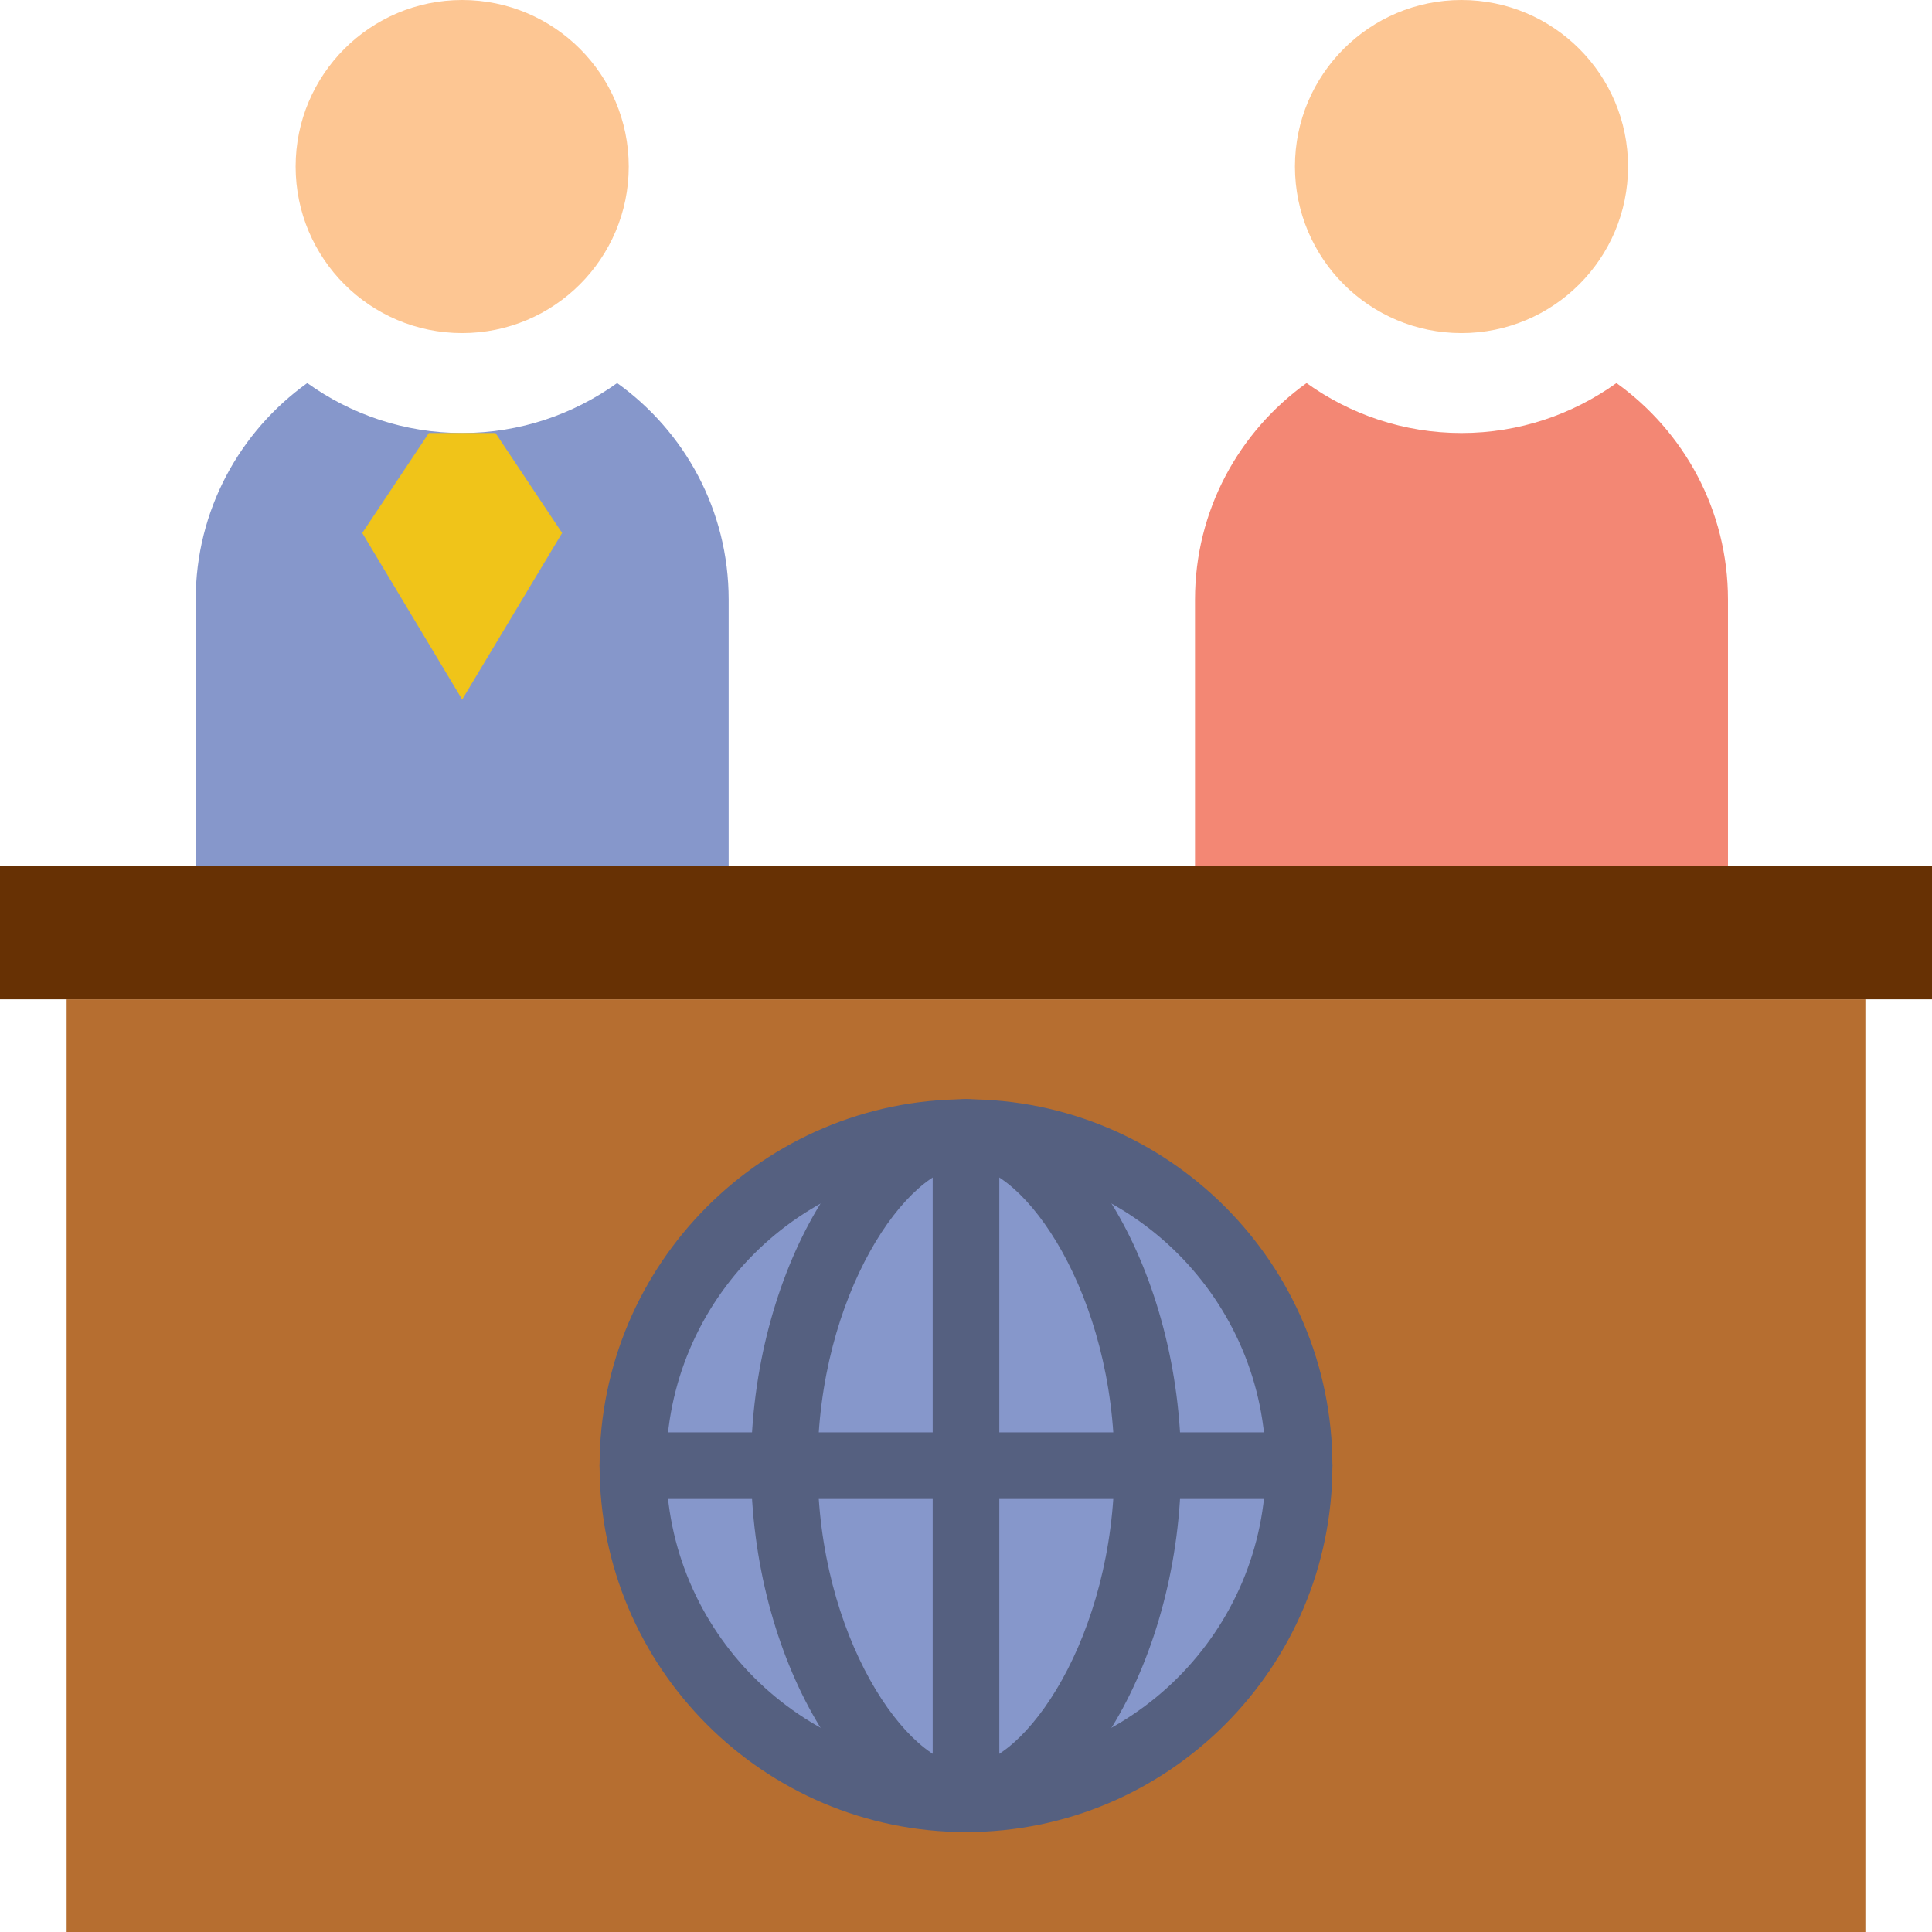 <?xml version="1.0" encoding="iso-8859-1"?>
<!-- Uploaded to: SVG Repo, www.svgrepo.com, Generator: SVG Repo Mixer Tools -->
<svg height="800px" width="800px" version="1.1" id="Layer_1" xmlns="http://www.w3.org/2000/svg" xmlns:xlink="http://www.w3.org/1999/xlink" 
	 viewBox="0 0 512 512" xml:space="preserve">
<polygon style="fill:#B66E30;" points="17.655,512 494.345,512 494.345,264.828 17.655,264.828 "/>
<polygon style="fill:#673104;" points="0,264.828 512,264.828 512,229.517 0,229.517 "/>
<path style="fill:#8697CB;" d="M344.276,388.414c0,48.755-39.521,88.276-88.276,88.276s-88.276-39.521-88.276-88.276
	s39.521-88.276,88.276-88.276S344.276,339.659,344.276,388.414"/>
<path style="fill:#556080;" d="M256,485.517c-53.539,0-97.103-43.564-97.103-97.103S202.461,291.31,256,291.31
	s97.103,43.564,97.103,97.103S309.539,485.517,256,485.517z M256,308.966c-43.802,0-79.448,35.637-79.448,79.448
	s35.646,79.448,79.448,79.448c43.811,0,79.448-35.637,79.448-79.448S299.811,308.966,256,308.966z"/>
<path style="fill:#8697CB;" d="M304.155,388.414c0,48.755-25.988,88.276-48.154,88.276c-22.157,0-48.146-39.521-48.146-88.276
	s25.988-88.276,48.146-88.276C278.166,300.138,304.155,339.659,304.155,388.414"/>
<path style="fill:#556080;" d="M256,485.517c-29.811,0-56.973-46.283-56.973-97.103S226.18,291.31,256,291.31
	s56.991,46.283,56.991,97.103S285.82,485.517,256,485.517z M256,308.966c-15.466,0-39.318,34.11-39.318,79.448
	s23.852,79.448,39.318,79.448s39.336-34.11,39.336-79.448S271.466,308.966,256,308.966z"/>
<g transform="translate(19 44)">
	<path style="fill:#8697CB;" d="M148.724,344.414h176.552"/>
	<path style="fill:#556080;" d="M325.276,353.241H148.724c-4.873,0-8.828-3.946-8.828-8.828s3.955-8.828,8.828-8.828h176.552
		c4.882,0,8.828,3.946,8.828,8.828S330.158,353.241,325.276,353.241z"/>
</g>
<g transform="translate(29 34)">
	<path style="fill:#8697CB;" d="M227,266.138V442.69"/>
	<path style="fill:#556080;" d="M227,451.517c-4.873,0-8.828-3.946-8.828-8.828V266.138c0-4.882,3.955-8.828,8.828-8.828
		s8.828,3.946,8.828,8.828V442.69C235.828,447.571,231.873,451.517,227,451.517z"/>
</g>
<path style="fill:#FDC693;" d="M166.621,44.138c0,24.373-19.765,44.138-44.138,44.138S78.345,68.511,78.345,44.138
	S98.11,0,122.483,0S166.621,19.765,166.621,44.138"/>
<path style="fill:#8697CB;" d="M163.549,101.517c-11.582,8.298-25.732,13.241-41.066,13.241s-29.484-4.943-41.057-13.241
	c-17.876,12.818-29.564,33.713-29.564,57.379v70.621h141.241v-70.621C193.103,135.23,181.425,114.335,163.549,101.517"/>
<polygon style="fill:#F0C419;" points="148.966,141.241 122.483,185.379 96,141.241 113.655,114.759 131.31,114.759 "/>
<path style="fill:#FDC693;" d="M431.448,44.138c0,24.373-19.765,44.138-44.138,44.138c-24.373,0-44.138-19.765-44.138-44.138
	S362.937,0,387.31,0C411.683,0,431.448,19.765,431.448,44.138"/>
<path style="fill:#F38774;" d="M428.376,101.517c-11.582,8.298-25.732,13.241-41.066,13.241c-15.333,0-29.484-4.943-41.057-13.241
	c-17.876,12.818-29.564,33.713-29.564,57.379v70.621h141.241v-70.621C457.931,135.23,446.252,114.335,428.376,101.517"/>
</svg>